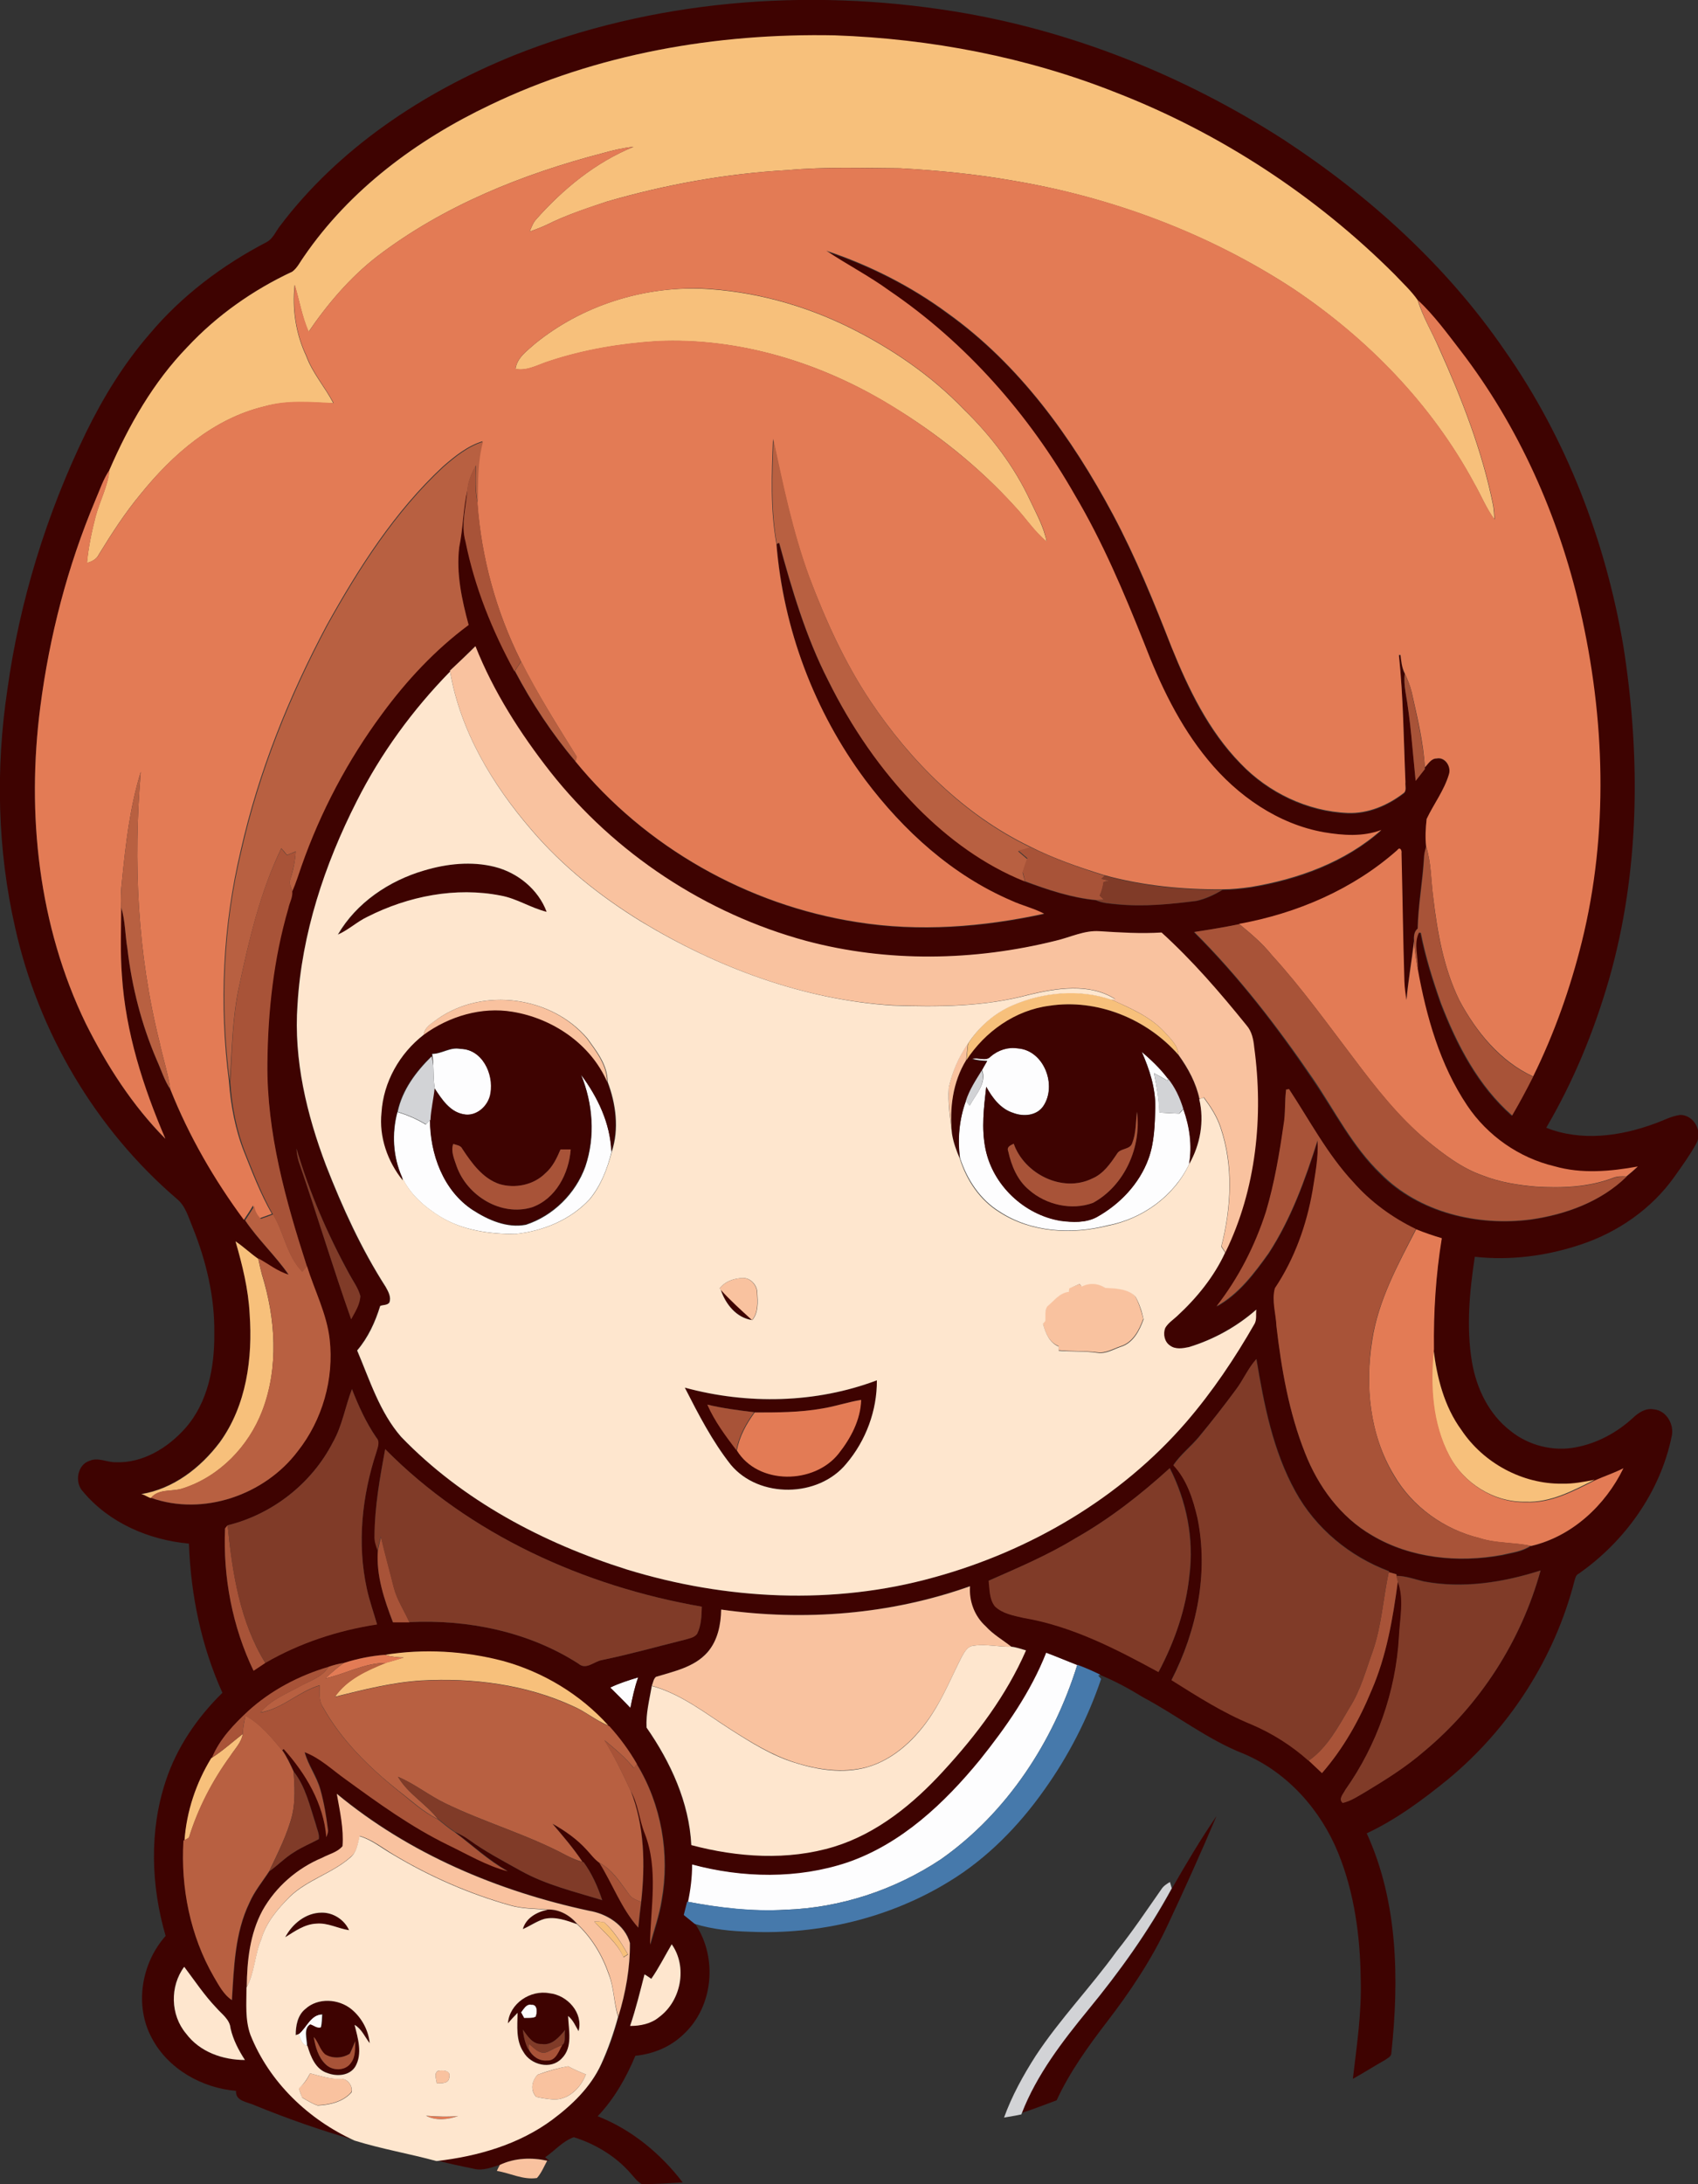 <?xml version="1.0" encoding="iso-8859-1"?>
<!-- Generator: Adobe Illustrator 19.2.0, SVG Export Plug-In . SVG Version: 6.00 Build 0)  -->
<svg version="1.1" id="Layer_1" xmlns="http://www.w3.org/2000/svg" xmlns:xlink="http://www.w3.org/1999/xlink" x="0px" y="0px"
	 viewBox="0 0 648.9 834.5" enable-background="new 0 0 648.9 834.5" xml:space="preserve">
<rect x="0" y="0" width="648.9" height="834.5" fill="#333333" stroke="none"/>
<path fill="#FDFDFE" d="M165.2,402.7c3.7,0,6.9-2.7,10.8-1.9c8.4,0.1,12.9,9.6,11.6,17c-0.6,4.8-5.3,9.1-10.4,8
	c-5.3-1-8.4-5.9-11.1-10c-0.4-2.9-0.4-5.7-0.5-8.6C165.6,405.7,165.4,404.2,165.2,402.7z"/>
<path fill="#FDFDFE" d="M378.6,403.6c2.8-2.4,6.6-3.7,10.3-3.1c10.1,0.7,15.1,14.2,9.8,22.1c-2.5,3.7-7.6,4.1-11.5,2.6
	c-4.8-1.5-8-5.8-10.3-10c-0.9,7.9-1.9,15.9-0.3,23.7c2.8,13.9,14.8,25.2,28.7,27.5c4.6,0.6,9.6,0.9,13.8-1.4
	c8.9-4.9,16.3-12.7,19.8-22.3c2.3-6.3,2.4-13.1,2.6-19.7c0.1-7.4-2.2-14.5-5.2-21.2c3.5,3,7,6.3,9.8,10l0.3,1.2c-1.8-1-3.6-2-5.4-3
	c1,5,1.9,10,2.1,15.1c2.5,0.2,5,0.3,7.6,0.4c0.4-0.4,1.2-1.3,1.6-1.8c2.4,6.7,3.4,13.9,2.2,21c-5.9,12.3-17.9,21-31.2,23.5
	c-13.6,3.5-29.1,2.7-41.2-5.2c-7.5-4.6-12.5-12.2-15.2-20.5c-1-7.4-0.3-14.9,2.3-22c0.3,0.5,1,1.5,1.4,1.9c2.2-4.2,6.6-8.5,4.7-13.6
	c0.7-1.2,1.3-2.3,2-3.5c-2-0.1-3.9-0.2-5.8-0.8C373.7,403.8,376.6,405.8,378.6,403.6z"/>
<path fill="#FDFDFE" d="M222.1,410.7c6.3,8.5,11.2,18.6,11.6,29.4c-1.6,6.5-4.1,12.9-8.4,18.1c-7.3,7.9-17.8,12.2-28.4,13.3
	c-9.9,0-20.2-1.4-28.8-6.7c-5.9-3.7-11.5-8.5-14.4-14.9c-3.5-7.8-4-16.8-1.8-25c3.8,1.2,7.4,2.7,10.8,4.8c0.4-0.4,1.2-1.3,1.7-1.7
	c0,13,5,27,16.3,34.4c5.9,3.8,13.1,7,20.3,5.6c10.4-3.4,19-11.9,22.7-22.2C227.6,434.3,226.6,421.7,222.1,410.7z"/>
<path fill="#FDFDFE" d="M374.3,672.2c10-12.6,19.4-25.9,25.3-40.9c4,1.6,8,3.3,12.1,4.8c-9.1,29.3-26.8,56.5-52.1,74.3
	c-17.6,11.7-38.4,18.6-59.5,19.3c-12.6,0.8-25.1-0.7-37.5-3.1c1-4.7,1.7-9.5,1.6-14.4c19.3,5.2,40.3,5.6,59.4-0.8
	C344.3,704.3,360.7,688.8,374.3,672.2z"/>
<path fill="#FDFDFE" d="M233.2,644.8c3.4-1.6,7.1-2.8,10.7-3.9c-1.4,3.8-2.2,7.8-3,11.7C238.4,649.9,235.8,647.4,233.2,644.8z"/>
<path fill="#FDFDFE" d="M199.1,768.9c1-1.3,2-3.3,4-2.9c2.4-0.3,2.3,3.1,1.6,4.6c-1.4,0.7-2.9,0.4-4.4,0.5
	C200,770.5,199.4,769.4,199.1,768.9z"/>
<path fill="#FDFDFE" d="M114.1,777.2c3-2.5,4.5-7.4,9-7.5c-0.1,1.7-0.1,3.4-0.5,5c-1.5,0.6-2.8-0.7-4.2-1.1
	c-2.5,1.6-1.1,5.5-1.1,8.1C115.3,781.2,114.8,779,114.1,777.2z"/>
<g>
	<g>
		<path fill="#3E0301" d="M196.3,21.2c53-21.2,111.8-25.9,168-16.9c44.9,7.2,88.1,24.5,126.3,49.1c32.7,21.4,62.3,48.2,84.5,80.6
			c23.5,33.5,38.5,72.7,45.3,113c6.6,42.2,6.3,86-5.5,127.2c-5.7,19.8-13.6,39-24,56.7c13.3,5.3,28.3,3.3,41.5-1.6
			c3.2-1.1,6.3-2.9,9.8-3.3c5.3,0.1,8.6,6.5,6,11c-2.4,4.4-5.4,8.5-8.3,12.6c-8.7,12.3-21.7,21.3-36,26c-12.9,4.3-26.7,6.1-40.3,4.6
			c-2,13.2-3.3,26.8-1.1,40.1c1.7,10.1,6.4,20,14.7,26.4c6.9,5.6,16.3,8,25,6.3c8.1-1.5,15.7-5.6,21.8-11.2c2.1-2,4.9-3.9,8-3.3
			c4.9,0.4,8,6,6.8,10.5c-4.4,21.2-17.9,40-35.5,52.3c-1.1,0.5-1.3,1.7-1.6,2.7c-7.6,29.6-24.9,56.5-48.4,75.9
			c-9.6,7.8-19.7,15.3-31,20.6c12,26.2,12.4,55.9,9.4,84.1c-0.1,1.3-1.5,1.8-2.4,2.5c-4.1,2.3-8.1,4.9-12.3,7.2
			c1.5-12.7,3.4-25.3,3-38.1c-0.2-16.4-2.4-32.9-8.6-48.2c-6.7-16.5-19.5-30.9-36.1-37.9c-13.8-5.4-25.5-14.7-38.5-21.6
			c-5.2-3.2-10.5-6.1-16.1-8.4c-2.9-1.5-5.8-2.7-8.8-3.8c-4-1.6-8-3.3-12.1-4.8c-5.9,15-15.3,28.4-25.3,40.9
			c-13.6,16.6-30,32.1-50.6,39.2c-19.1,6.4-40.1,6-59.4,0.8c0,4.8-0.6,9.7-1.6,14.4c-0.4,1.7-0.8,3.4-1.3,5.1
			c1.4,1.1,2.8,2.3,4.2,3.4c8.5,12.8,6.8,31.4-4.5,41.9c-5,4.9-11.6,7.6-18.5,8.3c-3.5,8.4-8.1,16.5-14.4,23.1
			c13,5.1,24.1,14.3,32.5,25.3c-5.2,0.3-10.5,0.7-15.7,0.6c-1.8-1-2.9-2.7-4.3-4.2c-5.7-6.5-13.4-11.1-21.6-13.7
			c-4.3,1.5-7.3,5.2-11,7.7c0.5,0.4,1.4,1.1,1.9,1.4l-0.9-0.2c-6.1-1.3-12.5-1.1-18.1,1.6c-3.2,1-6.6,2.4-10,1.6
			c-4.7-1-9.4-1.9-14-3.2c15.6-1.9,31.3-6.3,44.1-15.8c7.5-5.7,14.6-12.5,18.6-21.1c2.8-5.8,4.9-11.9,6.5-18.2
			c2.8-9.1,4.5-18.6,4.4-28.1c-1.8-6.9-8.8-11.2-15.6-12.3c-34.9-7.5-68.7-21.8-96.4-44.7c1.2,6.6,2.8,13.4,2.1,20.1
			c-1.9,2.4-5.1,3.1-7.7,4.4c-9.6,4-17.8,11.1-22.9,20.2c-4.8,8.9-5.9,19.2-6,29.2c0,6-0.6,12.3,1.5,18.1
			c7.2,18.1,22.2,32.4,39.8,40.4c-13-3.7-25.8-8.2-38.3-13.3c-2.7-1.3-7.4-1.5-7.1-5.5c-13.1-1.1-26-8.4-32.2-20.2
			c-6.7-12.4-4-28.6,5.3-39c-5.6-19.1-6.3-40.1,0-59.1c4.2-12.9,12.1-24.4,21.7-33.8c-8.1-17.9-12.1-37.4-12.8-57
			c-15.3-1.4-30.5-7.9-40.5-19.9c-3.3-3.4-2.2-10.4,2.7-11.8c3.1-1.3,6.4,0.6,9.6,0.6c10.5,0.5,20.2-5.5,26.9-13.1
			c8.6-9.8,11.1-23.3,11-36c0.2-14-3.1-27.8-8.3-40.7c-1.6-3.8-2.7-8.2-6.1-10.9c-31-26.6-52.8-63.6-61.7-103.5
			c-6.8-29.7-7.5-60.8-3-90.9c4.7-34,15-67.3,30-98.2c6.6-13.5,14.5-26.4,24.3-37.7c12.3-14.7,27.9-26.4,44.8-35.2
			c2.4-1.3,3.4-3.9,4.9-5.9C129.3,56.7,161.7,35.2,196.3,21.2z M187.1,40.2c-27.8,13.2-53.5,32.2-70.9,57.8
			c-1.4,1.9-2.5,4.3-4.4,5.7c-15,7-28.8,16.7-40.1,28.8c-13,13.5-22.3,30-29.8,47c-2.4,3.6-3.7,7.7-5.5,11.7
			c-10.6,25.2-17.4,51.8-21,78.9c-5.3,40.9-0.7,83.7,17.4,121.1c8,16,17.8,31.3,30.4,44c-8.5-19.8-15.2-40.7-16.6-62.3
			c-0.7-8.7-0.3-17.5-0.3-26.2c1.6,5.1,1.5,10.6,2.4,15.9c1.7,14.6,5.4,29,11.2,42.5c1.7,3.8,2.9,7.8,5.2,11.2
			c7.1,17.9,17,34.7,28.6,50.1c5,7.4,11.6,13.5,16.6,20.8c-4.3-1.3-7.8-4.1-11.6-6.2c-3-2.1-5.6-4.6-8.7-6.7
			c2.7,9.1,4.9,18.3,5.4,27.8c1.2,16.9-1.2,35-11.5,48.9c-7.3,9.7-17.8,17.8-30,19.8c1.3,0.3,2.4,1.2,3.7,1.5
			c19.9,7.2,43.5-1,56.1-17.8c9.4-11.9,13.9-27.6,12.2-42.7c-1.1-9.9-5.8-18.8-8.7-28.1c-8.1-25.1-15.4-51.1-15.1-77.7
			c0.2-19.9,2.4-39.9,8-59.1c0.5-2.1,1.8-4.2,1.5-6.4c1.4-3.1,2.3-6.4,3.5-9.6c7.2-20.8,17.6-40.5,30.8-58.2
			c9.4-12.8,20.3-24.5,33.1-34c-2.5-9.7-4.8-19.7-3.6-29.7c1.6-7.3,1.5-14.9,3.2-22.2c-0.4,6.7-2.6,13.4-0.6,20.1
			c3.5,17.4,10.2,34,18.7,49.5c6.5,12.3,14.2,24,23.2,34.6c26.7,32.8,65.9,55,107.7,61.5c23.8,3.8,48.1,1.9,71.5-3.2
			c-4-2.1-8.4-3.1-12.5-5c-22.5-9.7-41.2-26.8-55.9-46.2c-19.5-26.1-31.3-57.8-33.9-90.2c0.2-0.2,0.6-0.5,0.8-0.7
			c4.9,17.9,10.2,35.9,18.7,52.5c8.8,17.8,20.3,34.5,34.2,48.7c11.7,11.8,25.5,21.8,40.9,28.1l0.1,0.3c8.8,3.2,17.8,6.3,27.2,7.2
			c2.6,1.2,5.5,1.3,8.3,1.6c10.1,0.9,20.1-0.1,30.1-1.3c3.6-0.7,6.9-2.3,10-4.2c3.6,0,7.3-0.4,10.9-0.9c18.1-3,36.1-9.5,49.9-21.8
			c-7,2.7-14.7,2.1-21.9,0.9c-17.7-3.2-33.2-14-44.4-27.7c-10.9-13.2-18.3-28.8-24.4-44.7c-7.8-19.3-15.9-38.5-26.4-56.4
			c-17.6-30.8-41.6-58.2-71-78.2c-7.7-5.6-16.1-9.9-24-15.2c16.5,5.5,32.3,13.4,46.3,23.8c27.4,19.5,47.5,47.5,63.2,76.9
			c8.7,16.4,15.6,33.5,22.4,50.7c6.4,16.1,14.1,32.1,26.4,44.5c10.6,11.1,25.6,18.3,41,18.9c7.7,0.3,15.2-2.9,21.2-7.5
			c1.4-1,0.7-2.9,0.8-4.3c-0.7-16.2-0.8-32.4-2.5-48.5c0.1,0,0.4,0,0.6-0.1c0.3,2.4,0.5,4.8,1.6,7c-0.3,2.2-0.1,4.5,0.3,6.7
			c2,11.3,2.8,22.7,3.9,34.1c1.2-1.5,2.3-3,3.5-4.5l0-0.5c1.3-1.3,2.4-3.5,4.5-3.4c3.3-0.6,5.7,3.2,4.7,6.1
			c-1.9,6.1-5.8,11.3-8.5,17c-0.3,3.5-0.5,7-0.2,10.5c-0.4,1.5-0.8,2.9-0.9,4.5c-0.6,9-2.2,17.8-2.4,26.8c-1.4,1.2-1.5,3.1-1.4,4.9
			c-0.9,7.5-2.2,15-2.9,22.5c-0.4-2.4-0.7-4.7-0.8-7.1c-0.5-16.3-0.8-32.7-1.1-49c0.2-1.1-0.6-2.6-1.6-1.2
			c-16.9,15-38.4,24.3-60.5,28.3c-5.7,1.1-11.4,2.1-17.2,3c17.1,17,31.9,36.3,45.4,56.3c8.4,12.2,15.1,25.7,25.8,36.1
			c14.8,14.9,37.2,20.1,57.5,17.5c13.3-1.9,26.7-6.8,36.4-16.3c1.5-1.2,3-2.5,4.4-3.8c-10.5,1.9-21.5,2.9-31.9-0.1
			c-13.5-3.2-25.6-11.7-33.3-23.2c-10.5-15.5-15.7-34-18.9-52.2c0.3-4.6-1.7-9.7,0.5-14c0.2,0,0.5,0.1,0.7,0.1
			c1.8,9.2,4.6,18.1,7.7,26.9c6.1,15.9,14.3,31.6,27.2,42.9c2.8-4.9,5.5-9.8,8-14.8c8-16.4,14.2-33.7,18.6-51.4
			c10.3-41.6,8.9-85.6-0.7-127.2c-8.2-35.6-23.3-69.8-45.7-98.8c-5.2-6.6-10.1-13.5-16.2-19.2c-2.5-3.6-5.8-6.6-8.8-9.8
			c-30.2-30.2-66.7-54-106.4-69.5c-34.2-13.6-70.8-20.7-107.6-21.9C273.9,12.5,228,20.5,187.1,40.2z M171.9,256.3l0.1,0.3
			c-14.2,14.6-26.4,31.4-35.7,49.6c-12.3,24.2-21,50.5-22.7,77.7c-1.5,21,3.6,41.9,10.9,61.4c6.2,16.1,13.4,31.9,22.8,46.4
			c1,1.8,2.2,3.9,1.4,6c-0.8,1.1-2.4,0.8-3.5,1.3c-1.9,6.1-4.7,12-8.8,17c4.8,11.3,8.6,23.5,16.8,33c23.5,24.3,54.3,40.6,86.3,50.7
			c37.8,11.6,79,13.7,117.3,3c36.8-10.1,71.3-30.3,96.4-59.3c10-11.6,18.6-24.4,26.2-37.7c0.8-1.6,0.4-3.6,0.6-5.3
			c-7.5,6.5-16.3,11.4-25.7,14.3c-2.4,0.6-5.2,1-7.3-0.6c-2.1-1.4-2.7-4.4-1.8-6.7c1.1-1.9,3-3.1,4.5-4.5c7.5-6.9,14.1-15,18.4-24.3
			c11.7-24.2,14.6-52,11-78.4c-0.2-2.9-0.8-6-2.9-8.3c-10.1-12.5-20.6-24.6-32.5-35.5c-7.9,0.5-15.8,0-23.7-0.5
			c-5.8-0.4-11.1,2.3-16.6,3.6c-31.2,7.8-64.3,8.4-95.5,0.1c-38.4-10.4-73.2-33.4-97.8-64.6c-11.5-14.6-21.7-30.6-28.6-48
			C178.4,250,175.2,253.2,171.9,256.3z M491.5,416.3c-0.6,4.5-0.2,9.1-0.9,13.7c-1.7,11.1-3.6,22.3-6.7,33.1
			c-4.1,13-10.5,25.4-18.9,36.2c8.5-4.6,14.4-12.6,19.9-20.3c8.6-13.2,14-28.2,18.7-43.1c0.4,6.5-1,12.8-1.9,19.2
			c-2.3,13.2-6.9,26.1-14.4,37.3c-1.3,4.7,0.4,9.8,0.6,14.6c1.9,16.4,4.7,32.9,10.9,48.3c5,12.8,13.6,24.5,25.6,31.5
			c14.8,8.8,33,10.5,49.7,7.5c3.7-0.9,7.7-1.3,10.9-3.5c15.5-3.6,28.4-15.5,35.3-29.7c-3.5,1.7-7.2,3-10.8,4.6
			c-4.1,0.8-8.2,1.6-12.4,1.5c-15.2,0.2-30.1-7.9-38.5-20.5c-6.6-9-9.4-20.1-10.7-31c-0.1-14.2,0.7-28.5,3-42.5
			c-3.3-1-6.6-2-9.8-3.4c-9-4.3-17.3-10.3-23.9-17.9c-9.9-10.7-16.6-23.6-24.6-35.6C492.4,416.2,491.8,416.3,491.5,416.3z
			 M114.7,445.4c6.7,19.5,12.6,39.2,19.5,58.6c1.4-2.8,3.4-5.7,3.5-8.9c-0.9-3.1-2.8-5.7-4.3-8.5c-8.3-15.2-15.2-31.1-20.1-47.8
			C113.4,441.1,113.9,443.3,114.7,445.4z M472.2,531.1c-4.5,6.1-9.2,12.1-14.1,17.9c-3.1,3.7-7,6.7-9.7,10.7
			c5.1,5.5,7.5,12.9,9.2,20.1c4.4,21-0.2,43.1-9.9,62c9.8,6.2,19.7,12.5,30.5,16.9c8,3.4,15.4,8.1,21.9,13.9
			c1.7,1.6,3.4,3.2,5.1,4.8c8.1-9.3,14.2-20.1,18.9-31.5c5.7-13.2,8.2-27.6,10.1-41.8c2.6,6.8,0.8,14.2,0.5,21.2
			c-1.2,20.9-8.4,41.4-20.5,58.5c-0.7,1.5-2.8,3.5-1,5c3.2-0.8,5.9-2.6,8.7-4.2c7.8-4.7,15.5-9.6,22.4-15.5
			c21.4-17.8,37.1-42.3,44.5-69.1c-14.3,4.6-29.7,7-44.6,4.2c-3.4-0.8-6.8-2.1-10.4-2.1l-0.1-0.6c-0.7-0.2-2.2-0.6-2.9-0.8l0.1-0.4
			c-15-5.6-28.1-16.4-35.8-30.5c-8.6-15.6-12-33.3-14.9-50.6C477,522.8,475.1,527.3,472.2,531.1z M127.2,551.1
			c-8.1,15.7-23.1,27.5-40.2,31.7c-0.2,0.3-0.7,0.9-1,1.2c-0.8,18.6,2.8,37.5,10.9,54.3c1.5-1,3-2,4.5-3
			c13.1-7.6,27.7-12.4,42.7-14.7c-1.3-4.5-2.9-9-3.9-13.6c-3.8-17.3-1.8-35.4,3.6-52.1c0.5-1.9,1.5-4,0-5.7
			c-3.9-5.7-6.8-12-9.3-18.5C131.9,537.5,130.8,544.8,127.2,551.1z M147.2,553.7c-2.1,11-4.1,22-4,33.2c-0.1,1.9,0.5,3.7,1.2,5.5
			c-0.7,9.4,2.4,18.7,5.7,27.4c2.1,0,4.2,0,6.3,0c22.5-1.1,45.7,3.7,64.7,15.9c2.8,2.5,5.9-0.9,8.9-1.4c10.7-2.2,21.2-5.1,31.8-7.8
			c1.6-0.6,3.5-0.8,4.6-2.2c1.6-3.2,1.7-6.9,1.8-10.4C223.3,606.1,179.5,586.4,147.2,553.7z M410.9,587.8
			c-10.5,6.5-21.8,11.2-33,16.1c0.4,3.3,0.2,7.1,2.4,9.8c2.9,2.9,7.1,3.6,10.9,4.4c18.5,3.1,35.4,11.8,51.6,20.7
			c6.1-11.5,10.4-23.9,11.8-36.9c1.8-14-1.1-28.5-7.5-41C435.9,571.1,424,580.4,410.9,587.8z M275.6,615c-0.1,5.8-1.3,11.8-5.3,16.3
			c-5,5.7-12.8,7.3-19.7,9.4c-1,0.9-1.1,2.3-1.6,3.4c-0.8,5.3-2.3,10.6-2,15.9c9.1,13.3,16.3,28.6,17.1,44.9
			c17.7,4.7,36.9,6,54.6,0.6c16.5-5.1,30.3-16.3,41.8-29c12.6-13.7,24.1-28.8,31.5-46c-1.9-0.5-3.7-1.2-5.6-1.4
			c-3.3-2.5-6.9-4.7-9.8-7.8c-4.3-3.9-6.4-9.6-6-15.3C340.4,616.8,307.4,619.5,275.6,615z M147.1,632.3c-5.2,0.3-10.6,1.5-15.6,3.1
			c-2,0.3-4,0.8-5.9,1.5c-11.2,3.4-21.9,8.9-30.6,16.8c-5.5,5.1-11.1,10.8-13.9,17.9l-0.3,0.2c-5.8,9.4-9.5,20.3-10.2,31.4l-0.4,0.2
			c-1.1,17.9,2.5,36.4,11.6,52c1.9,3.2,3.7,6.7,6.9,8.9c0.8-12.6,1.1-25.6,6.7-37.2c1.9-4.4,5-8.1,7.6-12.1c3.3-2.4,6.1-5.3,9.6-7.4
			c2.9-2,6.2-3.2,9.3-4.9c0.3-1.9-0.7-3.7-1.1-5.5c-2.3-6.9-3.9-14.4-8.5-20.3c-1.3-2.8-2.6-5.6-4.4-8.2l0.6-0.5
			c8.4,9.3,15.3,21,16.3,33.7c0.2-1,0.8-1.9,0.6-2.9c-0.7-5.2-1.5-10.3-2.9-15.3c-1.3-5-4.6-9.2-6-14.3c6,2.2,10.6,6.8,15.7,10.4
			c12.4,9.2,25,18.3,39,25c7.5,3.6,14.8,8,22.9,10.1c-7.3-4.1-13.5-9.9-20.2-14.9c1.8,0.9,3.6,1.7,5.2,2.9c6.3,4.6,13.2,8.2,20,12
			c9.7,5.4,20.6,7.9,31.1,11.2c-1.7-5.1-3.9-10.2-7.1-14.5l-0.4-0.1c-3.4-5.2-7.5-9.9-11.5-14.6c4.8,2.6,9.4,5.9,13.1,10
			c1.6,1.6,2.9,3.5,4.8,4.9c5.1,8.2,8.4,17.5,14.9,24.8c0.3-3.3,0.7-6.6,1.1-9.8c1.5-14.2,1.3-29.1-4-42.5c3,5.1,3.4,11.1,5.5,16.5
			c5.3,13.5,2.2,28.3,2,42.4c1.5-5.6,3.5-11.2,4.4-16.9c3.2-17.7-0.1-36.7-9.5-52.1c-2.9-5.2-6.5-10-10.5-14.4l-0.4-0.2
			c-10.7-11.9-25-20.5-40.4-24.7C177.5,630.8,162,629.9,147.1,632.3z M233.2,644.8c2.6,2.6,5.2,5.1,7.7,7.8c0.8-3.9,1.6-7.9,3-11.7
			C240.3,642,236.6,643.1,233.2,644.8z M256.7,742.9c-2.6,4.4-4.9,9-7.8,13.1c-0.9-0.6-1.7-1.1-2.6-1.7c-1.6,6.6-3.3,13.2-5.5,19.7
			c3.9,0,8-0.8,11.1-3.4C260.3,764.6,262.8,751.5,256.7,742.9z M70.4,751.5c-5.6,7.4-5.3,18.4,0.7,25.5c5.2,7,14,10.2,22.5,10.1
			c-2.4-3.7-4.5-7.7-5.5-12.1c-0.3-3.4-3.3-5.4-5.4-7.8C78.1,762.4,74.4,756.8,70.4,751.5z"/>
	</g>
	<path fill="#3E0301" d="M162.1,332.6c8.7-2.6,18.1-3.6,27-1.3c8.8,2.2,16.7,8.6,19.9,17.2c-6-1.5-11.3-5-17.5-6.2
		c-17.3-3.5-35.5,0.1-51,8.1c-4,1.9-7.3,5-11.3,6.8C136.2,345,148.7,336.6,162.1,332.6z"/>
	<g>
		<path fill="#3E0301" d="M369.2,405.1c7.1-10.9,18.6-19.1,31.7-20.8c18.3-2.8,37.3,5,49.4,18.8c3.6,5.1,6.7,10.6,8,16.8
			c2,8.5,0.4,17.5-3.9,24.9c1.2-7.1,0.2-14.3-2.2-21c-1.3-4.3-3.3-8.4-6.1-11.9c-2.8-3.7-6.3-7-9.8-10c2.9,6.7,5.3,13.8,5.2,21.2
			c-0.2,6.6-0.3,13.4-2.6,19.7c-3.5,9.6-11,17.4-19.8,22.3c-4.2,2.2-9.2,2-13.8,1.4c-13.9-2.3-25.9-13.6-28.7-27.5
			c-1.6-7.9-0.6-15.9,0.3-23.7c2.3,4.2,5.5,8.5,10.3,10c3.9,1.5,9,1.1,11.5-2.6c5.4-7.9,0.3-21.4-9.8-22.1
			c-3.7-0.6-7.5,0.7-10.3,3.1c-1.9,2.1-4.9,0.1-7.2,1c1.9,0.6,3.8,0.7,5.8,0.8c-0.7,1.1-1.3,2.3-2,3.5c-2.3,3.7-4.7,7.5-6.1,11.7
			c-2.6,7-3.2,14.6-2.3,22c-1.3-3.1-2.4-6.2-3-9.5C362.8,423.6,364.1,413.4,369.2,405.1z M434.5,424.8c-0.5,4-0.3,8.1-1.8,11.9
			c-0.8,2.7-4.5,1.9-5.8,4.1c-2.5,3.7-5.2,7.7-9.5,9.5c-11.4,5.6-25.9-1.8-30-13.3c-1.2,0.6-2.8,1.2-2.1,2.9
			c1.2,5.5,3.5,11.1,8,14.8c6.5,5.6,16.3,7.9,24.4,4.9C429.8,453,436.3,438.2,434.5,424.8z"/>
	</g>
	<g>
		<path fill="#3E0301" d="M161.9,395.3c9.7-7,22.1-10.8,34-8.8c15.3,2.5,29.8,12.3,36.1,26.7c3.2,8.4,4.5,18.2,1.6,26.8
			c-0.4-10.8-5.2-20.9-11.6-29.4c4.5,11,5.5,23.7,1.6,35c-3.8,10.3-12.3,18.8-22.7,22.2c-7.2,1.4-14.4-1.8-20.3-5.6
			c-11.3-7.4-16.3-21.4-16.3-34.4c0.2-4.1,1.3-8,1.6-12.1c2.8,4.2,5.8,9,11.1,10c5,1.1,9.7-3.2,10.4-8c1.3-7.4-3.2-16.9-11.6-17
			c-3.8-0.9-7.1,1.9-10.8,1.9c0.2,1.5,0.4,3,0.4,4.6c-0.1-0.9-0.4-2.7-0.6-3.6c-6,5.9-11.2,12.8-13,21.2c-2.2,8.2-1.7,17.2,1.8,25
			c0,0.3,0.1,0.8,0.1,1.1c-5.8-7.2-9.1-16.6-8.1-25.9C146.5,413.4,152.7,402.4,161.9,395.3z M173.2,437.1c-0.9,2.9,0.4,5.8,1.3,8.5
			c4,11.3,16.9,19.3,28.8,15.7c9.1-3.3,14.1-12.9,14.8-22.1c-1.3,0-2.6,0-3.9,0c-1.4,3.3-3,6.7-5.8,9.1c-4.5,4.5-11.5,6-17.6,4.1
			c-6.4-2.2-10.6-8-14.1-13.4C176,437.6,174.4,437.5,173.2,437.1z"/>
	</g>
	<path fill="#3E0301" d="M275.4,492.6c3.8,4.2,8,7.9,12.1,11.7C281.4,503.5,277.2,498.2,275.4,492.6z"/>
	<g>
		<path fill="#3E0301" d="M261.7,530.2c23.9,6.6,50.1,6.1,73.4-2.8c0.1,11.6-4.2,23.1-11.7,31.9c-10.7,12.9-33.3,13.3-44.1,0.4
			C272.2,550.6,266.9,540.4,261.7,530.2z M314.1,538.2c-8.5,1.5-17.2,1.5-25.8,1.4c-6-0.8-12-1.5-17.9-2.9c2.8,6.3,7,11.9,11.1,17.4
			c8.1,13.3,29.6,13,38.9,1.2c4.6-5.8,8.5-12.9,8.6-20.5C324,535.7,319.1,537.4,314.1,538.2z"/>
	</g>
	<path fill="#3E0301" d="M447.9,721.5c5.4-9.4,10.9-18.7,17-27.6c-5.9,13.9-12.1,27.7-18.5,41.3c-6.2,13.4-14.5,25.8-23.5,37.5
		c-7.2,9.4-14.1,19-19.1,29.8c-4.4,1.6-8.8,3.4-13.3,4.8c5.7-14.7,15.5-27.4,25.4-39.5C427.9,753.4,438.9,738.1,447.9,721.5z"/>
	<path fill="#3E0301" d="M199.8,737.1c1.2-4.3,5.3-6.6,9.5-7.4c4.5-0.2,8.4,2.2,11.2,5.5c-4-1.4-8.3-3-12.5-2
		C205,734,202.5,735.8,199.8,737.1z"/>
	<path fill="#3E0301" d="M109,740.2c2.7-5.1,8-9.4,14-9.3c4.4-0.1,8.7,2.6,10.5,6.7c-4.2-0.7-8.2-2.9-12.5-2.5
		C116.5,735.2,112.7,737.9,109,740.2z"/>
	<g>
		<path fill="#3E0301" d="M194.1,773.1c0.6-7.6,8.6-12.9,15.9-11.6c6.8,0.8,12.9,7.5,11.1,14.5c-1.2-2-2.1-4.3-4-5.8
			c0.3,5.4,1.9,11.9-2.4,16.2c-4.2,4.5-11.9,2.5-14.7-2.5c-2.9-4.4-2.2-9.9-2.2-14.9C196.5,770.3,195.3,771.7,194.1,773.1z
			 M199.1,768.9c0.3,0.6,0.9,1.7,1.2,2.2c1.4-0.1,3,0.2,4.4-0.5c0.7-1.5,0.8-4.9-1.6-4.6C201.1,765.5,200.2,767.6,199.1,768.9z
			 M199.8,775.5c0.3,2.6,0.9,5.3,2.2,7.6c1.3,2.6,4.1,4.5,7,4.2c3.3,0.2,4.4-3.6,5.8-5.9c1.7-1.1,0.7-4.1,1.2-5.8
			c-2.3,2.7-5,6-9,5.4C203.5,781.2,201.6,777.9,199.8,775.5z"/>
	</g>
	<g>
		<path fill="#3E0301" d="M116.7,767.6c4.8-4.4,12.6-3.9,17.6,0c3.9,3.2,6.5,8,7,13c-1.9-2.3-3-5.4-5.8-7c1.3,5.1,3.1,11,0.3,15.9
			c-2.2,3.6-7.1,3.8-10.7,2.5c-4.5-1.4-6.4-6.2-7.6-10.4c0-2.6-1.4-6.5,1.1-8.1c1.4,0.4,2.6,1.7,4.2,1.1c0.4-1.7,0.4-3.3,0.5-5
			c-4.5,0.1-6,5-9,7.5l-1.2,0.4C113.1,774,113.8,770,116.7,767.6z M119.9,778.3c0.6,3.7,1.7,7.7,4.4,10.4c2.6,2.6,7.7,2.6,9.8-0.6
			c1.8-2.3,1.4-5.4,1.6-8.2c-0.7,1.6-1.3,3.3-2.1,4.8c-2.8,1.8-6.7,1.9-9.5,0.2C122.2,783.1,121.7,780.3,119.9,778.3z"/>
	</g>
</g>
<g>
	<path fill="#F7C07B" d="M187.1,40.2c40.9-19.7,86.8-27.6,131.9-26.7c36.7,1.3,73.4,8.3,107.6,21.9c39.8,15.5,76.3,39.4,106.4,69.5
		c3,3.2,6.3,6.2,8.8,9.8c1.9,6.4,5.5,12.2,8.1,18.3c8.7,19.3,16.5,39.2,20.7,60.1c0.3,1.8,0.4,3.6,0.5,5.4
		c-3.2-4.3-5.1-9.3-7.8-13.9c-16.2-30.1-40.7-55.2-69-74.2C462.1,89.3,425.1,75.4,387,69c-14.2-2.5-28.6-3.9-43-4.7
		c-14.3-0.1-28.7-0.6-43,0.7c-23.4,1.3-46.6,5.5-69,12c-7.8,2.6-15.7,5.2-23.1,8.9c-2.1,1-4.3,1.8-6.5,2.6c0.7-1.6,1.3-3.4,2.5-4.7
		c10.3-11.6,22.7-21.8,37.2-27.7c-4,0.4-7.8,1.3-11.7,2.4c-30.7,8-60.9,20.1-86.3,39.5c-10.3,8-18.9,18.1-26.2,28.8
		c-2.5-5.8-3.5-12-5.3-17.9c-1,9.2,0.4,18.6,4.4,27.1c2.4,6.6,7.2,11.9,10.4,18.1c-8.8-0.3-17.7-1.2-26.3,1.2
		c-19.4,4.6-35.1,18.3-47.3,33.4c-6,7.2-11.1,15.1-16,23.1c-0.9,1.9-2.7,2.8-4.6,3.3c0.6-6,1.8-11.9,3.3-17.7
		c1.6-6,4.7-11.6,5.3-17.8c7.4-17.1,16.8-33.6,29.8-47c11.3-12.1,25.1-21.8,40.1-28.8c2-1.5,3-3.8,4.4-5.7
		C133.7,72.4,159.4,53.4,187.1,40.2z"/>
	<path fill="#F7C07B" d="M204.5,131.3c17.7-14.4,40.8-21.8,63.5-21c19.7,0.9,39.1,6.2,56.7,14.9c16.1,8,31.2,18.3,43.7,31.3
		c10.3,10,19.2,21.7,25.3,34.8c2.4,5.1,5.2,10.1,6.3,15.7c-4.8-3.9-8.1-9.2-12.3-13.6c-13.6-15-29.5-27.7-46.8-38.2
		c-26.8-16.5-58.3-26.3-89.9-24.8c-13.9,0.9-27.8,3.2-41.1,7.6c-4.2,1.3-8.4,3.9-12.9,3C197.6,136.6,201.5,134,204.5,131.3z"/>
	<path fill="#F7C07B" d="M387.1,384c11.8-5,25.4-6.3,37.6-2.1c7.1,3.3,14.7,6.4,20.2,12.3c2.3,2.6,5.3,5.2,5.5,8.9
		c-12.1-13.8-31.1-21.6-49.4-18.8c-13.1,1.7-24.6,9.9-31.7,20.8c0.3-2.1,0.4-4.3,0.7-6.4C374.1,392.3,380,387,387.1,384z"/>
	<path fill="#F7C07B" d="M90,474.3c3,2,5.7,4.6,8.7,6.7c0.4,2,0.9,4,1.4,6c5.2,16.8,6.5,35.5,0.1,52.2C95,552.7,83.9,564.2,70,568.7
		c-4.1,1.4-9.3,0-12.3,3.7c-1.3-0.3-2.4-1.3-3.7-1.5c12.3-2,22.7-10.1,30-19.8C94.2,537,96.6,518.9,95.4,502
		C94.9,492.5,92.6,483.3,90,474.3z"/>
	<path fill="#F7C07B" d="M553.8,556.2c-6.6-12.4-7.4-27-6-40.8c1.3,10.9,4.1,22,10.7,31c8.4,12.6,23.3,20.7,38.5,20.5
		c4.2,0.1,8.3-0.7,12.4-1.5c-8.2,4.1-16.8,8.8-26.3,8.4C571,574.1,559.4,566.8,553.8,556.2z"/>
	<path fill="#F7C07B" d="M147.1,632.3c14.9-2.4,30.4-1.5,45,2.3c15.4,4.2,29.7,12.8,40.4,24.7c-4.8-1.9-8.8-5.4-13.5-7.4
		c-18-8.3-38.3-10.9-58-9.8c-11.2,0.7-22.1,3.5-33,6.2c4.5-6.6,12.3-10.2,19.5-13c2.3-0.6,4.5-1.3,6.8-2
		C151.8,633.3,149.4,633,147.1,632.3z"/>
	<path fill="#F7C07B" d="M92.8,662.5c-0.5,3.3-3.1,5.8-4.8,8.5c-6.9,9.5-12.3,20-15.8,31.2c-0.4,0.3-1.3,0.7-1.7,1
		c0.8-11.1,4.4-21.9,10.2-31.4l0.3-0.2C85.2,668.9,88.9,665.5,92.8,662.5z"/>
	<path fill="#F7C07B" d="M227.1,734.2c1.2,0,2.4,0.1,3.7,0.2c3.8,3.5,6.6,7.9,9.1,12.3c-0.4,0.3-1.2,0.8-1.7,1.1
		C235.9,742.2,231,738.5,227.1,734.2z"/>
</g>
<g>
	<g>
		<path fill="#E37B55" d="M230.4,58.5c3.8-1.1,7.7-2,11.7-2.4c-14.5,6-26.9,16.1-37.2,27.7c-1.2,1.3-1.8,3.1-2.5,4.7
			c2.2-0.8,4.4-1.6,6.5-2.6c7.4-3.7,15.3-6.4,23.1-8.9c22.5-6.5,45.7-10.7,69-12c14.3-1.3,28.7-0.7,43-0.7c14.4,0.8,28.8,2.2,43,4.7
			c38.1,6.3,75.1,20.2,107.4,41.4c28.3,18.9,52.8,44.1,69,74.2c2.6,4.6,4.6,9.6,7.8,13.9c-0.1-1.8-0.2-3.6-0.5-5.4
			c-4.2-20.9-12-40.7-20.7-60.1c-2.7-6.1-6.2-11.8-8.1-18.3c6.1,5.7,11.1,12.6,16.2,19.2c22.3,29,37.5,63.2,45.7,98.8
			c9.6,41.6,11,85.6,0.7,127.2c-4.4,17.7-10.5,35-18.6,51.4c-12.6-5.8-21.8-17.1-28.2-29.1c-6-12.3-8.4-25.9-10-39.4
			c-0.9-6.5-0.7-13.1-2.7-19.4c-0.4-3.5-0.2-7,0.2-10.5c2.7-5.7,6.7-10.9,8.5-17c1-2.9-1.4-6.8-4.7-6.1c-2.1,0-3.2,2.1-4.5,3.4
			c-0.5-9.7-2.9-19.2-5-28.7c-0.6-2.5-1.6-4.9-2.7-7.3c-1.1-2.2-1.3-4.6-1.6-7c-0.1,0-0.4,0-0.6,0.1c1.7,16.1,1.8,32.3,2.5,48.5
			c-0.2,1.4,0.6,3.4-0.8,4.3c-6,4.6-13.5,7.8-21.2,7.5c-15.4-0.6-30.4-7.8-41-18.9c-12.2-12.5-19.9-28.5-26.4-44.5
			c-6.7-17.2-13.7-34.4-22.4-50.7c-15.7-29.4-35.8-57.3-63.2-76.9c-14-10.3-29.8-18.3-46.3-23.8c7.9,5.3,16.3,9.6,24,15.2
			c29.4,20,53.4,47.3,71,78.2c10.6,17.9,18.7,37.1,26.4,56.4c6.1,15.9,13.5,31.5,24.4,44.7c11.2,13.7,26.8,24.6,44.4,27.7
			c7.2,1.2,14.9,1.8,21.9-0.9c-13.8,12.3-31.9,18.8-49.9,21.8c-3.6,0.5-7.2,0.9-10.9,0.9c-15.2,0.1-30.4-1.4-45-5.4
			c-9.7-3-19.3-6.3-28.4-10.9c-25.1-12.1-45.6-32.5-61-55.5c-9.9-14.8-17.2-31-23.5-47.6c-6.3-17.1-10-34.9-13.8-52.7
			c-0.5,13.3-1.1,26.8,1.3,40c2.6,32.5,14.5,64.1,33.9,90.2c14.6,19.5,33.3,36.5,55.9,46.2c4.1,1.9,8.5,2.9,12.5,5
			c-23.4,5.1-47.8,7-71.5,3.2c-41.8-6.5-81-28.7-107.7-61.5c0.1-0.5,0.4-1.4,0.5-1.8c-7.4-12-15-23.9-21.3-36.5
			c-9.4-18.8-15.1-39.5-16.6-60.5c0.1-7.8-0.1-15.8,2-23.4c-5.8,1.8-10.6,5.7-15.1,9.6c-18.5,17.2-32.2,38.7-44.4,60.6
			c-14.5,27.2-26.1,56-32.9,86.1c-6.9,28.9-8.3,58.9-4.5,88.3c0.7,9.2,2.4,18.4,5.8,27c3.2,8,6.3,16.1,10.6,23.6
			c-1.6,0.6-3.1,1.1-4.7,1.7c-1.3-1.4-2.3-3-2.5-4.9c-1.1,1.9-2.3,3.7-3.5,5.5C82,451,72.2,434.1,65.1,416.2
			c-0.9-6.2-2.9-12.1-4.2-18.3c-8.4-33.6-10-68.6-7.1-103c-4.2,13.6-5.8,27.8-7.2,41.9c-0.4,3.3-0.5,6.5-0.3,9.8
			c0,8.7-0.4,17.5,0.3,26.2c1.4,21.6,8.1,42.5,16.6,62.3c-12.6-12.7-22.4-28-30.4-44C14.7,353.8,10.1,311,15.4,270.1
			c3.5-27.1,10.4-53.7,21-78.9c1.7-3.9,3-8.1,5.5-11.7c-0.6,6.2-3.7,11.8-5.3,17.8c-1.5,5.8-2.8,11.7-3.3,17.7
			c1.9-0.5,3.7-1.4,4.6-3.3c4.9-8,10-15.9,16-23.1c12.2-15.2,27.9-28.8,47.3-33.4c8.6-2.5,17.5-1.6,26.3-1.2
			c-3.3-6.2-8-11.5-10.4-18.1c-4-8.4-5.4-17.8-4.4-27.1c1.7,6,2.8,12.2,5.3,17.9c7.3-10.8,15.9-20.8,26.2-28.8
			C169.5,78.6,199.7,66.5,230.4,58.5z M204.5,131.3c-3,2.7-6.9,5.3-7.5,9.6c4.6,0.9,8.7-1.7,12.9-3c13.3-4.4,27.1-6.7,41.1-7.6
			c31.6-1.5,63.1,8.4,89.9,24.8c17.2,10.6,33.2,23.3,46.8,38.2c4.2,4.4,7.6,9.7,12.3,13.6c-1-5.6-3.9-10.6-6.3-15.7
			c-6.1-13.1-15-24.7-25.3-34.8c-12.5-13-27.6-23.3-43.7-31.3c-17.6-8.7-37-14-56.7-14.9C245.3,109.6,222.2,116.9,204.5,131.3z"/>
	</g>
	<path fill="#E37B55" d="M534,324.8c1-1.4,1.8,0.1,1.6,1.2c0.4,16.3,0.6,32.7,1.1,49c0.1,2.4,0.4,4.7,0.8,7.1c0.7-7.5,2-15,2.9-22.5
		c0.2,3.6,0.8,7.1,1.4,10.6c3.3,18.3,8.5,36.7,18.9,52.2c7.7,11.5,19.8,20,33.3,23.2c10.4,3,21.4,2,31.9,0.1
		c-1.4,1.3-2.9,2.6-4.4,3.8c-1.8-0.1-3.6-0.1-5.2,0.6c-9.3,3.5-19.5,3.9-29.3,3.3c-6.9-0.6-13.8-1.7-20.2-4.2
		c-8.1-2.8-15-8.1-21.5-13.4c-10.8-9-19.5-20.1-27.9-31.3c-10.2-13.4-20-27.1-31.4-39.6c-3.6-4.5-8-8.2-12.5-11.9
		C495.6,349,517.1,339.8,534,324.8z"/>
	<path fill="#E37B55" d="M524.4,512.1c2.3-15.2,9.8-28.9,16.8-42.4c3.2,1.3,6.4,2.4,9.8,3.4c-2.3,14-3.2,28.3-3,42.5
		c-1.4,13.8-0.6,28.3,6,40.8c5.6,10.6,17.2,17.9,29.3,17.6c9.5,0.4,18.1-4.3,26.3-8.4c3.6-1.6,7.3-2.8,10.8-4.6
		c-6.9,14.2-19.7,26.1-35.3,29.7c-6.5-1.4-13.3-0.9-19.7-3c-13.5-3.3-25.7-12-32.7-24.1C523.4,548.2,521.6,529.5,524.4,512.1z"/>
	<path fill="#E37B55" d="M314.1,538.2c5.1-0.8,9.9-2.5,15-3.3c-0.2,7.6-4,14.7-8.6,20.5c-9.3,11.8-30.8,12.1-38.9-1.2
		c1-5.4,3.6-10.1,6.8-14.5C296.9,539.7,305.6,539.7,314.1,538.2z"/>
	<path fill="#E37B55" d="M131.4,635.4c5-1.6,10.4-2.7,15.6-3.1c2.3,0.7,4.8,1,7.2,1.1c-2.2,0.7-4.5,1.4-6.8,2
		c-8.2,0-15.3,4.2-23.1,5.9C126.6,639.2,128.9,637.1,131.4,635.4z"/>
	<path fill="#E37B55" d="M162.8,808.4c4.1,0.4,8.2,0.5,12.3,0.1C171.2,809.9,166.7,810.4,162.8,808.4z"/>
</g>
<g>
	<path fill="#B86041" d="M296.9,208c-2.4-13.2-1.8-26.7-1.3-40c3.8,17.7,7.5,35.6,13.8,52.7c6.2,16.6,13.6,32.8,23.5,47.6
		c15.4,23,35.8,43.4,61,55.5c-1.6,0.5-3.2,1-4.8,1.5c1.2,1,2.3,2,3.5,3c-0.6,1.7-1.2,3.4-1.8,5.2c0.2,0.6,0.3,1.2,0.5,1.8
		c0.1,0.4,0.2,1.1,0.3,1.5c-15.5-6.2-29.2-16.3-40.9-28.1c-14-14.2-25.4-30.9-34.2-48.7c-8.5-16.6-13.8-34.6-18.7-52.5
		C297.4,207.4,297,207.8,296.9,208z"/>
	<path fill="#B86041" d="M169.5,178.4c4.5-3.9,9.3-7.8,15.1-9.6c-2.1,7.6-1.9,15.6-2,23.4c-1.1-4.7-0.8-9.6-0.7-14.4
		c-1.5,2.8-2.9,5.8-3.2,9.1c-1.7,7.3-1.7,14.9-3.2,22.2c-1.2,10,1,20.1,3.6,29.7c-12.8,9.5-23.7,21.2-33.1,34
		c-13.1,17.7-23.5,37.4-30.8,58.2c-1.1,3.2-2.1,6.4-3.5,9.6c-0.4-1.6-1.5-3.1-0.7-4.8c1.1-3.4,1.8-6.9,2-10.5
		c-1.1,0.5-2.2,0.9-3.3,1.4c-0.7-0.9-1.4-1.7-2.2-2.6c-8,16.6-12.3,34.8-16.1,52.7c-2.7,12-2.7,24.3-3.6,36.4
		c-3.8-29.4-2.5-59.5,4.5-88.3c6.8-30.1,18.4-58.9,32.9-86.1C137.3,217.1,151,195.6,169.5,178.4z"/>
	<path fill="#B86041" d="M199.2,252.7c6.3,12.6,13.8,24.5,21.3,36.5c-0.1,0.5-0.4,1.4-0.5,1.8c-9-10.6-16.7-22.3-23.2-34.6
		C197.5,255.2,198.4,254,199.2,252.7z"/>
	<path fill="#B86041" d="M53.8,294.9c-2.9,34.4-1.3,69.4,7.1,103c1.3,6.1,3.3,12.1,4.2,18.3c-2.3-3.4-3.5-7.5-5.2-11.2
		c-5.8-13.5-9.5-27.9-11.2-42.5c-0.9-5.3-0.8-10.7-2.4-15.9c-0.2-3.3,0-6.5,0.3-9.8C48,322.8,49.6,308.5,53.8,294.9z"/>
	<path fill="#B86041" d="M93.7,466.3c1.2-1.8,2.4-3.7,3.5-5.5c0.2,1.9,1.1,3.5,2.5,4.9c1.6-0.5,3.1-1.1,4.7-1.7
		c4.2,7,5.2,15.8,11.1,21.8c0.5-0.5,1.4-1.6,1.8-2.1c2.9,9.4,7.6,18.3,8.7,28.1c1.7,15.1-2.8,30.8-12.2,42.7
		c-12.6,16.7-36.1,24.9-56.1,17.8c3-3.7,8.3-2.2,12.3-3.7c13.9-4.5,25-16,30.2-29.6c6.4-16.7,5.1-35.4-0.1-52.2c-0.6-2-1-4-1.4-6
		c3.9,2.1,7.4,5,11.6,6.2C105.3,479.8,98.7,473.7,93.7,466.3z"/>
	<path fill="#B86041" d="M125.5,636.9c1.9-0.7,3.9-1.2,5.9-1.5c-2.5,1.7-4.8,3.8-7,5.9c7.8-1.8,14.9-5.9,23.1-5.9
		c-7.2,2.9-15,6.4-19.5,13c10.9-2.7,21.8-5.5,33-6.2c19.7-1.1,39.9,1.5,58,9.8c4.8,2,8.7,5.5,13.5,7.4l0.4,0.2
		c4,4.4,7.5,9.2,10.5,14.4c-0.3,0.4-0.8,1.2-1.1,1.6c-3.3-4.1-7.3-7.4-11.3-10.7c3.8,6.2,7,12.7,10,19.3c5.3,13.4,5.6,28.3,4,42.5
		c-1.7-0.7-3.6-1.3-4.6-2.9c-3.3-4.4-6.3-9.4-11.4-12.1c-1.9-1.3-3.2-3.2-4.8-4.9c-3.7-4.1-8.3-7.3-13.1-10c4,4.7,8.1,9.5,11.5,14.6
		c-2.2-0.6-4.3-1.5-6.4-2.6c-14.8-7.9-31.1-12.5-46.1-19.8c-6.2-3-11.6-7.4-18-10.1c3.8,6.5,10.7,10.3,15.3,16.2
		c-5.7-2.8-10.4-7.3-15.4-11.1c-11.1-8.9-21.5-19.1-28.5-31.6c-1.7-2.5-1.4-5.6-1.3-8.5c-8.1,2.4-14.3,9-22.7,10.4
		c3.9-4.8,9.9-7.1,15.1-10C118.4,642.2,123.1,640.9,125.5,636.9z"/>
	<path fill="#B86041" d="M93.8,655.5c5.7,3.1,9.9,8.3,14,13.2c1.8,2.5,3.1,5.4,4.4,8.2c0.4,5.5,0.7,11.1-0.5,16.5
		c-1.9,7.6-5.5,14.5-8.8,21.5c-2.6,4-5.7,7.7-7.6,12.1c-5.6,11.6-5.9,24.6-6.7,37.2c-3.2-2.1-5-5.7-6.9-8.9
		c-9-15.6-12.7-34.1-11.6-52l0.4-0.2c0.4-0.3,1.3-0.7,1.7-1c3.4-11.2,8.9-21.7,15.8-31.2c1.8-2.7,4.3-5.2,4.8-8.5
		C92.8,660.1,93.4,657.8,93.8,655.5z"/>
</g>
<g>
	<path fill="#A85338" d="M178.6,186.9c0.3-3.2,1.7-6.2,3.2-9.1c-0.1,4.8-0.4,9.6,0.7,14.4c1.5,21,7.2,41.7,16.6,60.5
		c-0.8,1.3-1.6,2.5-2.5,3.8c-8.5-15.5-15.2-32.1-18.7-49.5C176,200.4,178.2,193.6,178.6,186.9z"/>
	<path fill="#A85338" d="M536.8,257.4c1.1,2.3,2.2,4.7,2.7,7.3c2,9.5,4.4,19,5,28.7l0,0.5c-1.2,1.5-2.3,3-3.5,4.5
		c-1.2-11.4-1.9-22.9-3.9-34.1C536.7,261.8,536.6,259.6,536.8,257.4z"/>
	<path fill="#A85338" d="M91.4,376.9c3.8-18,8-36.1,16.1-52.7c0.7,0.9,1.4,1.7,2.2,2.6c1.1-0.5,2.2-1,3.3-1.4c-0.2,3.6-1,7.1-2,10.5
		c-0.7,1.6,0.3,3.2,0.7,4.8c0.2,2.2-1.1,4.3-1.5,6.4c-5.6,19.2-7.8,39.2-8,59.1c-0.3,26.6,7,52.6,15.1,77.7
		c-0.4,0.5-1.3,1.6-1.8,2.1c-5.9-6-6.9-14.8-11.1-21.8c-4.3-7.5-7.4-15.6-10.6-23.6c-3.4-8.6-5.2-17.8-5.8-27
		C88.7,401.2,88.8,388.9,91.4,376.9z"/>
	<path fill="#A85338" d="M393.8,323.7c9.1,4.5,18.8,7.9,28.4,10.9c-0.3,0.3-1,0.9-1.3,1.2c1,0.2,2,0.5,3,0.7
		c-0.5,0.1-1.6,0.4-2.1,0.5c-0.3,1.8-0.7,3.6-1.5,5.2c0.5,0.5,1.1,1,1.7,1.6c-0.8,0-2.3,0.1-3.1,0.1c-9.4-0.9-18.4-3.9-27.2-7.2
		l-0.1-0.3c-0.1-0.4-0.2-1.1-0.3-1.5c-0.2-0.6-0.3-1.2-0.5-1.8c0.5-1.7,1.1-3.5,1.8-5.2c-1.2-1-2.4-2-3.5-3
		C390.6,324.7,392.2,324.2,393.8,323.7z"/>
	<path fill="#A85338" d="M545,323.5c2,6.3,1.9,12.9,2.7,19.4c1.5,13.5,4,27.1,10,39.4c6.4,12,15.5,23.4,28.2,29.1
		c-2.5,5-5.2,10-8,14.8c-13-11.4-21.1-27.1-27.2-42.9c-3.1-8.8-5.9-17.7-7.7-26.9c-0.2,0-0.5-0.1-0.7-0.1c-2.2,4.3-0.2,9.4-0.5,14
		c-0.7-3.5-1.2-7.1-1.4-10.6c-0.1-1.7-0.1-3.7,1.4-4.9c0.2-9,1.9-17.8,2.4-26.8C544.2,326.4,544.6,324.9,545,323.5z"/>
	<path fill="#A85338" d="M456.4,356.1c5.8-0.9,11.5-1.8,17.2-3c4.4,3.6,8.8,7.4,12.5,11.9c11.4,12.5,21.2,26.2,31.4,39.6
		c8.4,11.1,17.1,22.2,27.9,31.3c6.5,5.3,13.4,10.6,21.5,13.4c6.5,2.5,13.4,3.6,20.2,4.2c9.8,0.6,20,0.2,29.3-3.3
		c1.6-0.7,3.5-0.7,5.2-0.6c-9.7,9.5-23.2,14.4-36.4,16.3c-20.4,2.7-42.8-2.6-57.5-17.5c-10.8-10.3-17.5-23.9-25.8-36.1
		C488.3,392.4,473.5,373.1,456.4,356.1z"/>
	<path fill="#A85338" d="M491.5,416.3c0.3,0,0.8-0.1,1.1-0.2c7.9,12,14.7,25,24.6,35.6c6.6,7.5,14.8,13.5,23.9,17.9
		c-6.9,13.5-14.4,27.2-16.8,42.4c-2.7,17.4-0.9,36.1,8.2,51.5c7,12.1,19.1,20.8,32.7,24.1c6.4,2.1,13.2,1.6,19.7,3
		c-3.2,2.2-7.2,2.6-10.9,3.5c-16.7,3.1-34.9,1.3-49.7-7.5c-12-6.9-20.6-18.7-25.6-31.5c-6.1-15.4-9-31.9-10.9-48.3
		c-0.2-4.8-1.9-9.9-0.6-14.6c7.5-11.2,12.1-24.1,14.4-37.3c1-6.4,2.3-12.7,1.9-19.2c-4.7,14.9-10.1,29.9-18.7,43.1
		c-5.5,7.7-11.5,15.7-19.9,20.3c8.4-10.8,14.7-23.1,18.9-36.2c3.2-10.8,5.1-21.9,6.7-33.1C491.3,425.4,490.9,420.8,491.5,416.3z"/>
	<path fill="#A85338" d="M434.5,424.8c1.8,13.4-4.7,28.2-16.8,34.8c-8.1,3-17.9,0.8-24.4-4.9c-4.5-3.7-6.8-9.3-8-14.8
		c-0.7-1.7,0.9-2.3,2.1-2.9c4,11.5,18.6,18.9,30,13.3c4.3-1.8,7-5.8,9.5-9.5c1.3-2.2,5-1.4,5.8-4.1
		C434.2,432.9,434,428.8,434.5,424.8z"/>
	<path fill="#A85338" d="M173.2,437.1c1.2,0.4,2.9,0.5,3.5,1.9c3.6,5.4,7.7,11.2,14.1,13.4c6,1.8,13.1,0.4,17.6-4.1
		c2.8-2.4,4.4-5.8,5.8-9.1c1.3,0,2.6,0,3.9,0c-0.7,9.2-5.7,18.9-14.8,22.1c-11.8,3.6-24.8-4.4-28.8-15.7
		C173.6,442.9,172.2,439.9,173.2,437.1z"/>
	<path fill="#A85338" d="M270.3,536.7c5.9,1.4,11.9,2.2,17.9,2.9c-3.2,4.4-5.8,9.1-6.8,14.5C277.3,548.7,273.1,543.1,270.3,536.7z"
		/>
	<path fill="#A85338" d="M86,584c0.2-0.3,0.7-0.9,1-1.2c1.8,18.1,4.7,36.9,14.4,52.6c-1.5,1-3,2-4.5,3C88.8,621.6,85.2,602.6,86,584
		z"/>
	<path fill="#A85338" d="M144.4,592.5c0.4-1.8,0.8-3.6,1.2-5.3c1.5,6.5,3.3,12.8,4.9,19.3c1.2,4.8,4,8.9,6,13.4c-2.1,0-4.2,0-6.3,0
		C146.8,611.1,143.7,601.9,144.4,592.5z"/>
	<path fill="#A85338" d="M524.7,630.6c3.3-9.7,3.9-20,6-29.9c0.7,0.2,2.2,0.6,2.9,0.8l0.1,0.6c0.1,0.5,0.4,1.6,0.5,2.1
		c-1.9,14.2-4.3,28.5-10.1,41.8c-4.7,11.4-10.8,22.2-18.9,31.5c-1.7-1.6-3.4-3.2-5.1-4.8c7.1-4.9,11.3-12.9,15.6-20.2
		C520,645.8,522,638,524.7,630.6z"/>
	<path fill="#A85338" d="M94.9,653.7c8.7-7.9,19.4-13.5,30.6-16.8c-2.3,4-7.1,5.3-10.9,7.5c-5.3,2.9-11.3,5.2-15.1,10
		c8.4-1.5,14.6-8,22.7-10.4c-0.1,2.9-0.3,6,1.3,8.5c7,12.5,17.5,22.7,28.5,31.6c5,3.9,9.6,8.3,15.4,11.1c2.1,1.7,4.1,3.4,6.4,4.9
		c6.7,5,12.8,10.8,20.2,14.9c-8.1-2.1-15.4-6.5-22.9-10.1c-13.9-6.8-26.5-15.9-39-25c-5.1-3.6-9.8-8.2-15.7-10.4
		c1.3,5,4.6,9.3,6,14.3c1.4,5,2.3,10.2,2.9,15.3c0.2,1-0.3,1.9-0.6,2.9c-1-12.8-7.9-24.4-16.3-33.7l-0.6,0.5
		c-4.1-4.9-8.3-10.1-14-13.2c-0.5,2.3-1,4.6-1,6.9c-3.9,3.1-7.6,6.4-11.8,9.1C83.9,664.5,89.4,658.8,94.9,653.7z"/>
	<path fill="#A85338" d="M230.9,664.9c4,3.3,8.1,6.6,11.3,10.7c0.3-0.4,0.8-1.2,1.1-1.6c9.4,15.4,12.7,34.4,9.5,52.1
		c-0.9,5.8-2.9,11.3-4.4,16.9c0.2-14.1,3.3-28.8-2-42.4c-2.2-5.4-2.5-11.4-5.5-16.5C237.9,677.5,234.7,671.1,230.9,664.9z"/>
	<path fill="#A85338" d="M229,711.7c5,2.7,8,7.7,11.4,12.1c1,1.6,2.9,2.2,4.6,2.9c-0.4,3.3-0.8,6.5-1.1,9.8
		C237.4,729.2,234.1,719.8,229,711.7z"/>
	<path fill="#A85338" d="M119.9,778.3c1.8,2,2.3,4.8,4.3,6.6c2.8,1.8,6.7,1.6,9.5-0.2c0.8-1.6,1.4-3.2,2.1-4.8
		c-0.2,2.8,0.2,5.8-1.6,8.2c-2.1,3.3-7.2,3.3-9.8,0.6C121.6,786,120.5,782,119.9,778.3z"/>
	<path fill="#A85338" d="M202.1,780.9c2,1.5,4,4.2,6.9,3.2c2-0.9,3.8-2,5.9-2.7c-1.4,2.3-2.4,6.1-5.8,5.9c-3,0.3-5.7-1.6-7-4.2
		C202,782.6,202,781.5,202.1,780.9z"/>
</g>
<g>
	<path fill="#F9C29F" d="M171.9,256.3c3.3-3.1,6.6-6.2,9.8-9.4c6.9,17.4,17.1,33.3,28.6,48c24.6,31.2,59.4,54.2,97.8,64.6
		c31.1,8.3,64.3,7.7,95.5-0.1c5.5-1.3,10.8-4,16.6-3.6c7.9,0.5,15.8,1,23.7,0.5c11.9,10.8,22.4,23,32.5,35.5c2,2.3,2.6,5.3,2.9,8.3
		c3.6,26.4,0.8,54.3-11,78.4c-0.4-0.6-1.1-1.7-1.5-2.3c3.8-14.9,4.7-30.8-0.3-45.5c-1.4-4.2-3.8-7.9-6.4-11.4
		c-0.4,0.2-1.3,0.5-1.7,0.6c-1.3-6.1-4.3-11.7-8-16.8c-0.2-3.7-3.2-6.3-5.5-8.9c-5.5-5.9-13-9-20.2-12.3l1.5-0.2
		c-9.9-6.3-22.5-4.2-33.3-1.6c-16.9,4.6-34.5,4.6-51.8,4c-34.1-2.1-67-14.4-96.1-32.1c-15.6-9.6-30.1-21.1-42-35.1
		c-14.9-17.3-27.1-37.6-31-60.4L171.9,256.3z"/>
	<path fill="#F9C29F" d="M167.4,389.2c17.4-12,43.3-8.5,56.9,7.6c3.5,4.9,7.7,10.2,7.7,16.5c-6.3-14.4-20.8-24.2-36.1-26.7
		c-11.9-2-24.3,1.7-34,8.8C162.3,392.3,165.2,390.8,167.4,389.2z"/>
	<path fill="#F9C29F" d="M362.6,415.4c1.3-6,3.8-11.7,7.3-16.7c-0.3,2.1-0.4,4.3-0.7,6.4c-5.1,8.3-6.4,18.5-5.4,28
		C363.1,427.3,362.3,421.3,362.6,415.4z"/>
	<path fill="#F9C29F" d="M275,492.3c2.1-2.7,5.6-3.9,8.9-4c2.9,0,5.4,2.8,5.4,5.7c0.2,3.5,0.5,7.5-1.9,10.4
		c-4.2-3.8-8.3-7.5-12.1-11.7L275,492.3z"/>
	<path fill="#F9C29F" d="M412.6,490.6c0.2,0.2,0.5,0.6,0.7,0.8c2.8-1.5,6.3-1.4,8.9,0.5c4,0.2,8.7,0.3,11.6,3.3
		c1.4,2.7,2.4,5.7,3.1,8.7c-1.5,4.3-4,9.1-8.7,10.5c-2.9,1-5.8,2.8-8.9,2.3c-4.9-0.6-9.9-0.3-14.8-0.8c0-0.4,0-1.2,0-1.6
		c-3.7-1.5-5-5.1-6-8.7c0.2-0.3,0.7-0.8,0.9-1.1c0.1-1.8-0.3-3.9,0.7-5.5c2.7-2.1,4.8-5.1,8.3-5.6c0-0.3,0.1-0.9,0.1-1.3
		C409.9,491.7,411.3,491.1,412.6,490.6z"/>
	<path fill="#F9C29F" d="M275.6,615c31.8,4.5,64.8,1.9,95.1-8.9c-0.4,5.7,1.7,11.4,6,15.3c2.8,3.1,6.5,5.2,9.8,7.8
		c-4.8,0.1-9.6-1.1-14.4-0.4c-2.4,0.2-3.6,2.6-4.7,4.5c-3.7,7.3-6.8,14.9-11.3,21.7c-5.9,9-14.3,17.2-24.9,20.2
		c-9.1,2.4-18.7,1-27.5-1.8c-8.8-2.8-16.7-7.7-24.4-12.6c-9.7-6.2-19-13.6-30.2-16.7c0.5-1.1,0.6-2.6,1.6-3.4
		c6.9-2.1,14.7-3.7,19.7-9.4C274.3,626.8,275.5,620.7,275.6,615z"/>
	<g>
		<path fill="#F9C29F" d="M128.7,685.4c27.6,22.9,61.5,37.2,96.4,44.7c6.7,1.1,13.7,5.4,15.6,12.3c0.1,9.5-1.6,19-4.4,28.1
			c-1.7-5.3-1.6-11-3.6-16.3c-2.5-7.2-6.5-13.9-12.1-19.1c-2.8-3.3-6.8-5.6-11.2-5.5c-4.7-0.4-9.6-0.3-14.2-1.6
			c-15.7-4.4-30.8-11-44.8-19.4c-4.2-2.5-8.1-5.7-12.9-7.1c-0.7,2.9-1.1,6.2-3.6,8.1c-6.9,6.1-16.3,8.5-23,14.9
			c-4.6,4.7-9,9.7-10.9,16.1c-2.6,6-2.5,12.8-5.7,18.6c0.1-10,1.2-20.3,6-29.2c5.1-9.1,13.3-16.2,22.9-20.2c2.6-1.4,5.8-2.1,7.7-4.4
			C131.4,698.8,129.9,692.1,128.7,685.4z M227.1,734.2c3.9,4.4,8.8,8.1,11.2,13.7c0.4-0.3,1.2-0.8,1.7-1.1
			c-2.5-4.4-5.3-8.9-9.1-12.3C229.5,734.2,228.3,734.2,227.1,734.2z"/>
	</g>
	<path fill="#F9C29F" d="M205.5,792.7c3.8-1.3,7.7-2.5,11.6-3.2c2.2,1.2,4.5,2.2,6.8,3.1c-1.9,5.1-6.7,9.8-12.4,9.6
		c-2.2-0.2-4.4-0.5-6.6-1C202.6,798.6,203.2,794.9,205.5,792.7z"/>
	<path fill="#F9C29F" d="M167.3,791.3c1.7-0.4,5.1-0.4,4.4,2.3c-0.1,2.6-2.9,2.4-4.8,2.4C166.8,794.5,165.7,792.4,167.3,791.3z"/>
	<path fill="#F9C29F" d="M118.5,792.2c3.8,1,7.6,2.2,11.5,2.1c2.6-0.4,4.9,2.7,4.3,5c-3.1,3.7-8.3,4.9-13,5.1c-2.1-0.7-4-1.9-5.9-3
		c-0.4-1.2-0.8-2.3-1.3-3.5C116.1,796.4,117.5,794.4,118.5,792.2z"/>
	<path fill="#F9C29F" d="M191,827.2c5.7-2.7,12.1-2.9,18.1-1.6c-1.2,2.2-2.2,4.7-3.9,6.6c-5.4,0.8-10.2-1.9-15.3-2.7
		C190.1,828.9,190.7,827.8,191,827.2z"/>
</g>
<g>
	<g>
		<path fill="#FEE6CE" d="M136.3,306.2c9.2-18.3,21.4-35,35.7-49.6c3.9,22.7,16.1,43.1,31,60.4c11.9,14,26.4,25.5,42,35.1
			c29.1,17.6,62,29.9,96.1,32.1c17.3,0.6,35,0.5,51.8-4c10.8-2.6,23.4-4.7,33.3,1.6l-1.5,0.2c-12.2-4.2-25.9-2.9-37.6,2.1
			c-7.1,3-13,8.3-17.2,14.7c-3.5,5-6,10.8-7.3,16.7c-0.4,5.9,0.5,11.8,1.2,17.7c0.5,3.3,1.7,6.5,3,9.5c2.6,8.3,7.7,15.9,15.2,20.5
			c12.1,7.8,27.5,8.6,41.2,5.2c13.3-2.6,25.4-11.2,31.2-23.5c4.3-7.5,5.9-16.5,3.9-24.9c0.4-0.2,1.2-0.5,1.7-0.6
			c2.6,3.5,5,7.2,6.4,11.4c5,14.7,4.1,30.7,0.3,45.5c0.4,0.6,1.1,1.7,1.5,2.3c-4.3,9.3-10.9,17.4-18.4,24.3
			c-1.5,1.4-3.4,2.6-4.5,4.5c-0.9,2.3-0.3,5.3,1.8,6.7c2.1,1.6,4.9,1.1,7.3,0.6c9.5-2.9,18.3-7.8,25.7-14.3
			c-0.2,1.8,0.2,3.7-0.6,5.3c-7.6,13.3-16.2,26.1-26.2,37.7c-25.1,29-59.6,49.2-96.4,59.3c-38.3,10.7-79.5,8.6-117.3-3
			c-32-10.1-62.8-26.3-86.3-50.7c-8.2-9.4-12-21.7-16.8-33c4.2-4.9,6.9-10.8,8.8-17c1.1-0.5,2.7-0.2,3.5-1.3c0.8-2.1-0.4-4.2-1.4-6
			c-9.3-14.5-16.5-30.3-22.8-46.4c-7.4-19.5-12.4-40.4-10.9-61.4C115.3,356.8,124,330.4,136.3,306.2z M162.1,332.6
			c-13.4,3.9-25.9,12.3-33,24.5c4.1-1.8,7.3-4.9,11.3-6.8c15.6-7.9,33.8-11.5,51-8.1c6.1,1.1,11.4,4.7,17.5,6.2
			c-3.2-8.6-11.1-15-19.9-17.2C180.2,329,170.8,330,162.1,332.6z M167.4,389.2c-2.2,1.7-5.1,3.1-5.5,6.2
			c-9.2,7.1-15.4,18.1-16.1,29.7c-1,9.3,2.3,18.7,8.1,25.9c0-0.3-0.1-0.8-0.1-1.1c2.9,6.5,8.5,11.2,14.4,14.9
			c8.5,5.3,18.9,6.8,28.8,6.7c10.6-1.1,21.1-5.4,28.4-13.3c4.3-5.2,6.7-11.6,8.4-18.1c2.9-8.7,1.6-18.4-1.6-26.8
			c0-6.4-4.2-11.6-7.7-16.5C210.7,380.6,184.7,377.2,167.4,389.2z M275,492.3l0.4,0.4c1.8,5.5,6,10.9,12.1,11.7
			c2.4-2.9,2.1-6.9,1.9-10.4c0-2.9-2.5-5.7-5.4-5.7C280.6,488.4,277.2,489.5,275,492.3z M412.6,490.6c-1.3,0.6-2.7,1.1-4,1.7
			c0,0.3-0.1,0.9-0.1,1.3c-3.6,0.4-5.7,3.5-8.3,5.6c-1,1.6-0.6,3.7-0.7,5.5c-0.2,0.3-0.7,0.8-0.9,1.1c1,3.6,2.4,7.2,6,8.7
			c0,0.4,0,1.2,0,1.6c4.9,0.4,9.9,0.1,14.8,0.8c3.2,0.5,6-1.3,8.9-2.3c4.7-1.4,7.2-6.2,8.7-10.5c-0.6-3-1.6-6-3.1-8.7
			c-2.9-3-7.6-3.1-11.6-3.3c-2.6-1.8-6.1-2-8.9-0.5C413.1,491.2,412.8,490.8,412.6,490.6z M261.7,530.2
			c5.2,10.2,10.5,20.5,17.6,29.5c10.8,12.9,33.4,12.6,44.1-0.4c7.5-8.8,11.8-20.4,11.7-31.9C311.8,536.2,285.6,536.7,261.7,530.2z"
			/>
	</g>
	<path fill="#FEE6CE" d="M367.4,633.3c1.1-1.9,2.2-4.3,4.7-4.5c4.8-0.7,9.6,0.5,14.4,0.4c1.9,0.2,3.8,0.9,5.6,1.4
		c-7.5,17.2-18.9,32.3-31.5,46c-11.5,12.6-25.3,23.9-41.8,29c-17.7,5.4-36.9,4.1-54.6-0.6c-0.8-16.3-7.9-31.7-17.1-44.9
		c-0.3-5.4,1.1-10.7,2-15.9c11.3,3.1,20.5,10.5,30.2,16.7c7.7,4.9,15.6,9.9,24.4,12.6c8.8,2.8,18.4,4.3,27.5,1.8
		c10.6-3,19-11.1,24.9-20.2C360.6,648.2,363.7,640.6,367.4,633.3z"/>
	<g>
		<path fill="#FEE6CE" d="M137.4,701.6c4.8,1.4,8.6,4.7,12.9,7.1c14,8.4,29.1,15,44.8,19.4c4.6,1.3,9.4,1.2,14.2,1.6
			c-4.1,0.8-8.3,3.1-9.5,7.4c2.8-1.2,5.3-3,8.2-3.9c4.3-1,8.5,0.6,12.5,2c5.6,5.2,9.6,11.9,12.1,19.1c2.1,5.2,1.9,10.9,3.6,16.3
			c-1.7,6.2-3.8,12.3-6.5,18.2c-4,8.7-11.1,15.5-18.6,21.1c-12.8,9.5-28.5,14-44.1,15.8l-0.3,0c-10.3-2.8-20.9-4.6-31.2-7.8
			c-17.6-8-32.6-22.3-39.8-40.4c-2.1-5.8-1.5-12.1-1.5-18.1c3.2-5.8,3.1-12.6,5.7-18.6c1.9-6.4,6.3-11.5,10.9-16.1
			c6.7-6.4,16.1-8.9,23-14.9C136.3,707.8,136.7,704.5,137.4,701.6z M109,740.2c3.7-2.3,7.4-5,11.9-5.2c4.4-0.4,8.3,1.9,12.5,2.5
			c-1.8-4-6.1-6.8-10.5-6.7C117,730.8,111.7,735,109,740.2z M194.1,773.1c1.2-1.4,2.4-2.7,3.7-4c-0.1,5-0.7,10.5,2.2,14.9
			c2.8,5,10.5,7,14.7,2.5c4.3-4.3,2.6-10.8,2.4-16.2c1.9,1.5,2.8,3.8,4,5.8c1.9-7-4.3-13.8-11.1-14.5
			C202.7,760.2,194.7,765.5,194.1,773.1z M116.7,767.6c-3,2.4-3.7,6.4-3.7,10l1.2-0.4c0.7,1.8,1.1,4,3.3,4.5c1.2,4.1,3.1,9,7.6,10.4
			c3.6,1.4,8.5,1.1,10.7-2.5c2.8-4.9,1-10.8-0.3-15.9c2.7,1.5,3.9,4.6,5.8,7c-0.5-5-3.1-9.8-7-13
			C129.4,763.7,121.5,763.2,116.7,767.6z M205.5,792.7c-2.3,2.3-2.9,6-0.6,8.5c2.1,0.5,4.3,0.8,6.6,1c5.8,0.2,10.5-4.5,12.4-9.6
			c-2.3-0.9-4.6-1.9-6.8-3.1C213.2,790.2,209.3,791.3,205.5,792.7z M167.3,791.3c-1.6,1.1-0.5,3.1-0.4,4.7c1.9,0,4.7,0.2,4.8-2.4
			C172.4,791,169,790.9,167.3,791.3z M118.5,792.2c-1.1,2.2-2.5,4.2-4.3,5.8c0.4,1.2,0.8,2.3,1.3,3.5c1.9,1.1,3.8,2.3,5.9,3
			c4.7-0.2,9.8-1.4,13-5.1c0.5-2.3-1.7-5.5-4.3-5C126.1,794.4,122.3,793.2,118.5,792.2z M162.8,808.4c3.8,2,8.4,1.5,12.3,0.1
			C171.1,808.9,166.9,808.7,162.8,808.4z"/>
	</g>
	<path fill="#FEE6CE" d="M256.7,742.9c6.1,8.6,3.6,21.6-4.8,27.8c-3.1,2.6-7.2,3.4-11.1,3.4c2.2-6.5,3.8-13.1,5.5-19.7
		c0.9,0.5,1.7,1.1,2.6,1.7C251.8,751.9,254.1,747.3,256.7,742.9z"/>
	<path fill="#FEE6CE" d="M70.4,751.5c4,5.3,7.7,10.9,12.3,15.7c2.1,2.4,5.1,4.4,5.4,7.8c1,4.4,3.1,8.4,5.5,12.1
		c-8.5,0-17.3-3.1-22.5-10.1C65.1,769.9,64.9,758.9,70.4,751.5z"/>
</g>
<g>
	<path fill="#803B28" d="M420.9,335.8c0.3-0.3,1-0.9,1.3-1.2c14.6,4,29.8,5.5,45,5.4c-3.1,1.8-6.5,3.4-10,4.2
		c-10,1.3-20.1,2.3-30.1,1.3c-2.8-0.3-5.7-0.4-8.3-1.6c0.8,0,2.3-0.1,3.1-0.1c-0.6-0.5-1.1-1-1.7-1.6c0.8-1.7,1.2-3.4,1.5-5.2
		c0.5-0.1,1.6-0.4,2.1-0.5C422.9,336.3,421.9,336,420.9,335.8z"/>
	<path fill="#803B28" d="M114.7,445.4c-0.8-2.1-1.3-4.3-1.4-6.5c4.9,16.6,11.8,32.6,20.1,47.8c1.5,2.8,3.5,5.4,4.3,8.5
		c-0.1,3.3-2,6.1-3.5,8.9C127.3,484.6,121.4,464.9,114.7,445.4z"/>
	<path fill="#803B28" d="M472.2,531.1c2.9-3.8,4.7-8.3,7.9-11.8c2.9,17.4,6.3,35.1,14.9,50.6c7.7,14.1,20.8,24.9,35.8,30.5l-0.1,0.4
		c-2.1,9.9-2.7,20.2-6,29.9c-2.7,7.4-4.7,15.1-9,21.9c-4.4,7.3-8.5,15.2-15.6,20.2c-6.5-5.8-13.9-10.5-21.9-13.9
		c-10.8-4.4-20.6-10.7-30.5-16.9c9.7-18.9,14.2-41,9.9-62c-1.7-7.2-4-14.6-9.2-20.1c2.7-4,6.6-7,9.7-10.7
		C463,543.2,467.7,537.2,472.2,531.1z"/>
	<path fill="#803B28" d="M127.2,551.1c3.6-6.3,4.7-13.6,7.3-20.3c2.5,6.4,5.4,12.8,9.3,18.5c1.6,1.6,0.5,3.8,0,5.7
		c-5.5,16.7-7.4,34.8-3.6,52.1c1,4.6,2.6,9.1,3.9,13.6c-15,2.3-29.6,7.1-42.7,14.7c-9.7-15.7-12.7-34.5-14.4-52.6
		C104.1,578.6,119.2,566.8,127.2,551.1z"/>
	<path fill="#803B28" d="M147.2,553.7c32.3,32.7,76.1,52.4,121,60.2c-0.1,3.5-0.2,7.2-1.8,10.4c-1.1,1.5-3,1.7-4.6,2.2
		c-10.6,2.6-21.1,5.6-31.8,7.8c-2.9,0.5-6,3.9-8.9,1.4c-19.1-12.3-42.3-17-64.7-15.9c-2-4.5-4.8-8.6-6-13.4
		c-1.6-6.4-3.4-12.8-4.9-19.3c-0.4,1.8-0.9,3.5-1.2,5.3c-0.7-1.8-1.3-3.6-1.2-5.5C143.2,575.8,145.2,564.7,147.2,553.7z"/>
	<path fill="#803B28" d="M410.9,587.8c13.1-7.4,25-16.7,36.1-26.8c6.4,12.6,9.3,27,7.5,41c-1.3,13-5.7,25.4-11.8,36.9
		c-16.3-8.9-33.2-17.6-51.6-20.7c-3.8-0.9-8-1.6-10.9-4.4c-2.2-2.8-2-6.5-2.4-9.8C389.1,599,400.4,594.2,410.9,587.8z"/>
	<path fill="#803B28" d="M544.1,604.3c14.9,2.8,30.3,0.4,44.6-4.2c-7.4,26.9-23.1,51.3-44.5,69.1c-6.9,6-14.6,10.8-22.4,15.5
		c-2.8,1.6-5.5,3.5-8.7,4.2c-1.8-1.5,0.3-3.5,1-5c12.1-17.1,19.3-37.6,20.5-58.5c0.3-7,2.1-14.5-0.5-21.2c-0.1-0.5-0.4-1.6-0.5-2.1
		C537.3,602.2,540.6,603.5,544.1,604.3z"/>
	<path fill="#803B28" d="M112.2,676.9c4.6,5.8,6.2,13.3,8.5,20.3c0.4,1.8,1.4,3.6,1.1,5.5c-3.1,1.7-6.3,3-9.3,4.9
		c-3.5,2.1-6.3,5.1-9.6,7.4c3.3-7,6.9-14,8.8-21.5C112.9,688,112.6,682.4,112.2,676.9z"/>
	<path fill="#803B28" d="M152.1,678.9c6.4,2.7,11.8,7.1,18,10.1c15.1,7.4,31.3,11.9,46.1,19.8c2,1.1,4.1,2.1,6.4,2.6l0.4,0.1
		c3.2,4.4,5.4,9.4,7.1,14.5c-10.5-3.2-21.4-5.8-31.1-11.2c-6.8-3.8-13.7-7.4-20-12c-1.6-1.2-3.4-2-5.2-2.9c-2.2-1.5-4.3-3.2-6.4-4.9
		C162.8,689.2,156,685.5,152.1,678.9z"/>
	<path fill="#803B28" d="M199.8,775.5c1.8,2.4,3.7,5.7,7.2,5.5c4,0.7,6.7-2.7,9-5.4c-0.6,1.7,0.5,4.8-1.2,5.8
		c-2,0.8-3.9,1.8-5.9,2.7c-2.9,1-4.9-1.7-6.9-3.2c0,0.5-0.1,1.6-0.1,2.2C200.7,780.8,200.1,778.2,199.8,775.5z"/>
</g>
<g>
	<path fill="#D2D3D6" d="M152,424.8c1.8-8.4,7-15.3,13-21.2c0.2,0.9,0.5,2.7,0.6,3.6c0.1,2.9,0.1,5.7,0.5,8.6c-0.4,4-1.4,8-1.6,12.1
		c-0.4,0.4-1.2,1.3-1.7,1.7C159.4,427.5,155.8,426,152,424.8z"/>
	<path fill="#D2D3D6" d="M369.1,420.7c1.3-4.2,3.8-8,6.1-11.7c1.9,5.1-2.5,9.4-4.7,13.6C370.1,422.1,369.4,421.2,369.1,420.7z"/>
	<path fill="#D2D3D6" d="M441,410c1.8,1,3.6,2.1,5.4,3l-0.3-1.2c2.9,3.5,4.8,7.6,6.1,11.9c-0.4,0.4-1.2,1.3-1.6,1.8
		c-2.5-0.1-5.1-0.3-7.6-0.4C442.8,420,442,415,441,410z"/>
	<path fill="#D2D3D6" d="M443.8,721.9c0.8-1.3,2.1-2.1,3.3-2.8c0.2,0.6,0.5,1.8,0.7,2.4c-9,16.6-20,31.9-31.9,46.4
		c-9.9,12.1-19.7,24.8-25.4,39.5l-0.2,0.5c-2.2,0.5-4.4,0.8-6.6,1.2c3-8.3,7.3-16.1,12.1-23.6c9.3-14.1,21.1-26.3,30.9-39.9
		C432.8,738,438.2,729.9,443.8,721.9z"/>
</g>
<g>
	<path fill="#4679AB" d="M411.7,636.1c3,1.1,6,2.4,8.8,3.8c-0.2,0.1-0.6,0.2-0.8,0.3c0.3,0.3,0.8,1,1.1,1.3
		c-5.1,15.1-12.5,29.5-21.8,42.5c-9.7,13.7-21.7,26-36.1,34.8c-22.7,14-49.8,20.5-76.4,19.3c-7.1-0.2-14.2-0.9-21-3
		c-1.4-1.1-2.8-2.3-4.2-3.4c0.4-1.7,0.9-3.4,1.3-5.1c12.3,2.3,24.9,3.8,37.5,3.1c21.1-0.7,41.9-7.6,59.5-19.3
		C384.9,692.6,402.6,665.4,411.7,636.1z"/>
</g>
</svg>
